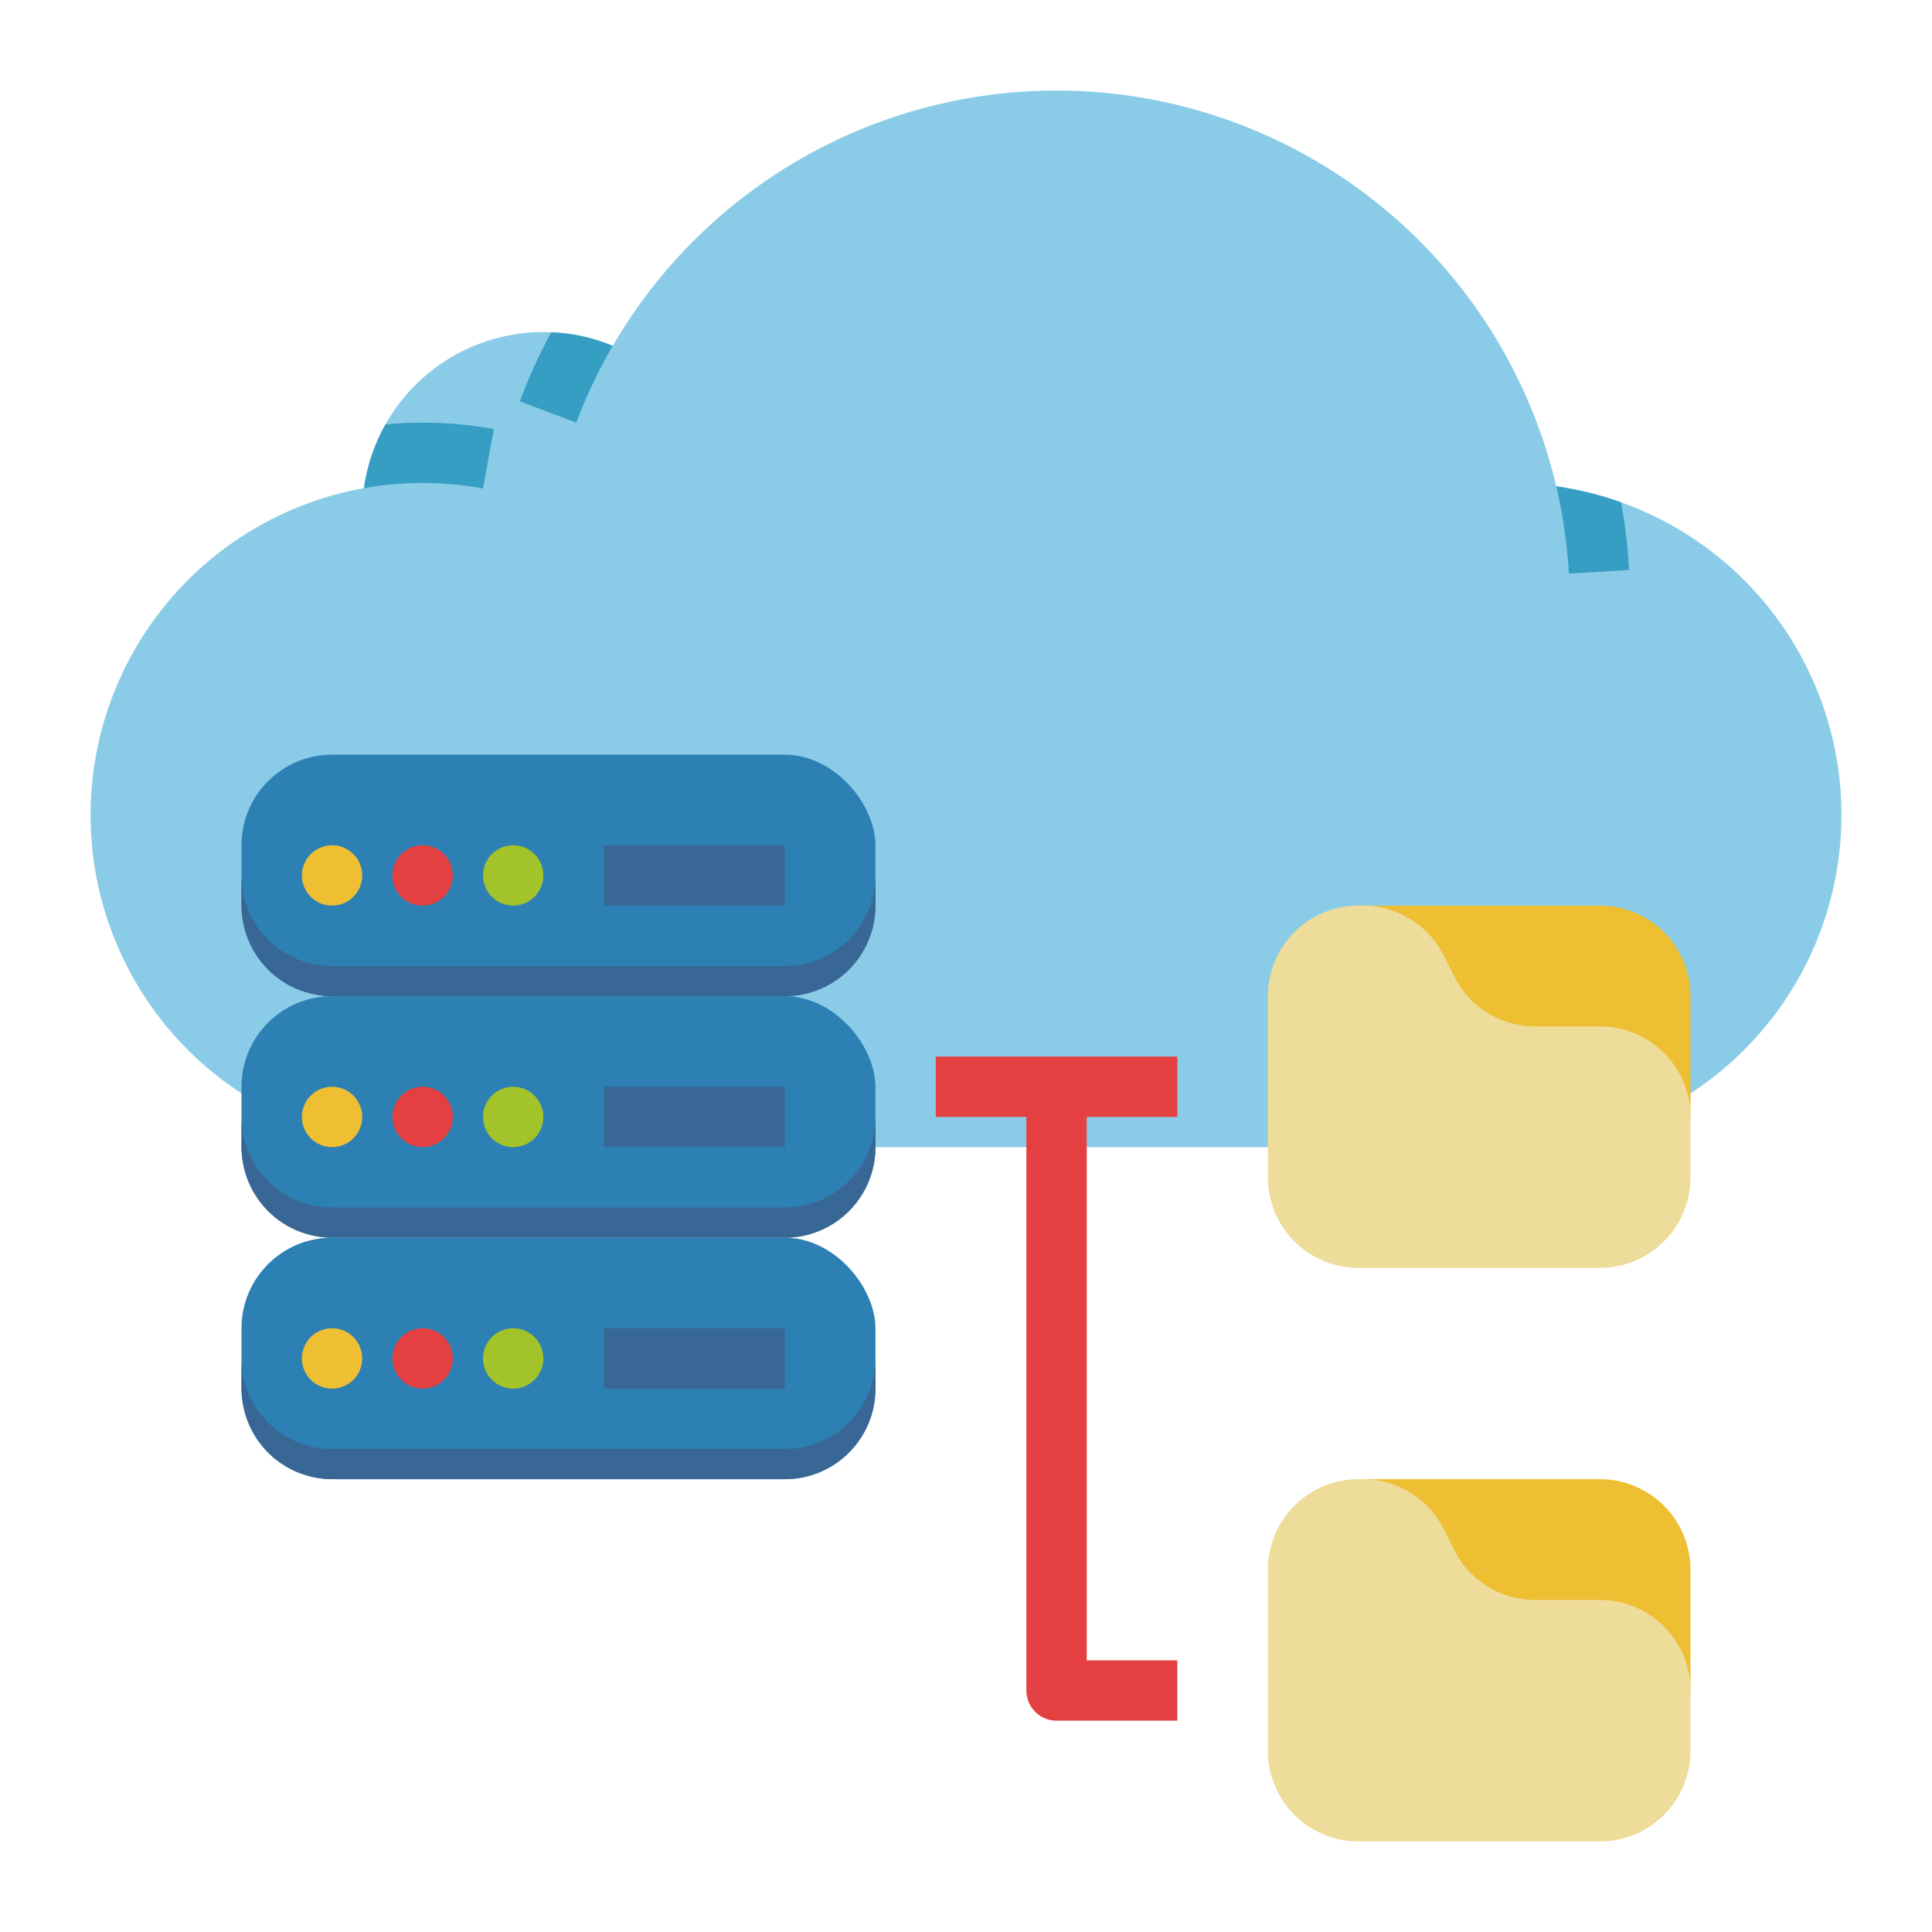 <?xml version="1.0" encoding="UTF-8"?>
<svg xmlns="http://www.w3.org/2000/svg" id="Flat" height="512" viewBox="0 0 512 512" width="512">
  <path d="m488 216a88.001 88.001 0 0 1 -88 88h-288a88.012 88.012 0 0 1 -17.47-174.27c.64-.13 1.29-.25 1.93-.37a47.995 47.995 0 0 1 47.54-41.36c.69 0 1.38.01 2.07.05a47.639 47.639 0 0 1 16.32 3.6 136.045 136.045 0 0 1 250.03 37.23 87.955 87.955 0 0 1 75.58 87.12z" fill="#8acce7"></path>
  <path d="m130.89 113.71-2.89 15.74a89.228 89.228 0 0 0 -31.54-.09 47.775 47.775 0 0 1 5.7-16.89q4.86-.465 9.84-.47a105.507 105.507 0 0 1 18.89 1.71z" fill="#379ec3"></path>
  <path d="m146.07 88.05a47.639 47.639 0 0 1 16.32 3.6 136.561 136.561 0 0 0 -9.68 20.35l-14.97-5.65a150.369 150.369 0 0 1 8.33-18.3z" fill="#379ec3"></path>
  <path d="m431.74 151.07-15.97.93a136.168 136.168 0 0 0 -3.35-23.12 87.147 87.147 0 0 1 17.21 4.25 150.959 150.959 0 0 1 2.11 17.94z" fill="#379ec3"></path>
  <rect fill="#2d80b3" height="64" rx="24" width="168" x="64" y="328"></rect>
  <circle cx="88" cy="360" fill="#eebe33" r="8"></circle>
  <circle cx="112" cy="360" fill="#e44042" r="8"></circle>
  <circle cx="136" cy="360" fill="#a2c32a" r="8"></circle>
  <path d="m160 352h48v16h-48z" fill="#396795"></path>
  <rect fill="#2d80b3" height="64" rx="24" width="168" x="64" y="264"></rect>
  <circle cx="88" cy="296" fill="#eebe33" r="8"></circle>
  <circle cx="112" cy="296" fill="#e44042" r="8"></circle>
  <circle cx="136" cy="296" fill="#a2c32a" r="8"></circle>
  <path d="m160 288h48v16h-48z" fill="#396795"></path>
  <rect fill="#2d80b3" height="64" rx="24" width="168" x="64" y="200"></rect>
  <circle cx="88" cy="232" fill="#eebe33" r="8"></circle>
  <circle cx="112" cy="232" fill="#e44042" r="8"></circle>
  <circle cx="136" cy="232" fill="#a2c32a" r="8"></circle>
  <g fill="#396795">
    <path d="m160 224h48v16h-48z"></path>
    <path d="m208 256h-120a24.006 24.006 0 0 1 -24-24v8a24.006 24.006 0 0 0 24 24h120a24.006 24.006 0 0 0 24-24v-8a24.006 24.006 0 0 1 -24 24z"></path>
    <path d="m208 320h-120a24.006 24.006 0 0 1 -24-24v8a24.006 24.006 0 0 0 24 24h120a24.006 24.006 0 0 0 24-24v-8a24.006 24.006 0 0 1 -24 24z"></path>
    <path d="m208 384h-120a24.006 24.006 0 0 1 -24-24v8a24.006 24.006 0 0 0 24 24h120a24.006 24.006 0 0 0 24-24v-8a24.006 24.006 0 0 1 -24 24z"></path>
  </g>
  <path d="m360 240h64a24 24 0 0 1 24 24v32h-88z" fill="#eebe33"></path>
  <path d="m336 264v48a24 24 0 0 0 24 24h64a24 24 0 0 0 24-24v-16a24 24 0 0 0 -24-24h-17.167a24 24 0 0 1 -21.466-13.267l-2.733-5.466a24 24 0 0 0 -21.466-13.267h-1.167a24 24 0 0 0 -24 24z" fill="#eedc9a"></path>
  <path d="m360 392h64a24 24 0 0 1 24 24v32h-88z" fill="#eebe33"></path>
  <path d="m336 416v48a24 24 0 0 0 24 24h64a24 24 0 0 0 24-24v-16a24 24 0 0 0 -24-24h-17.167a24 24 0 0 1 -21.466-13.267l-2.733-5.466a24 24 0 0 0 -21.466-13.267h-1.167a24 24 0 0 0 -24 24z" fill="#eedc9a"></path>
  <path d="m312 296v-16h-64v16h24v152a8 8 0 0 0 8 8h32v-16h-24v-144z" fill="#e44042"></path>
</svg>
